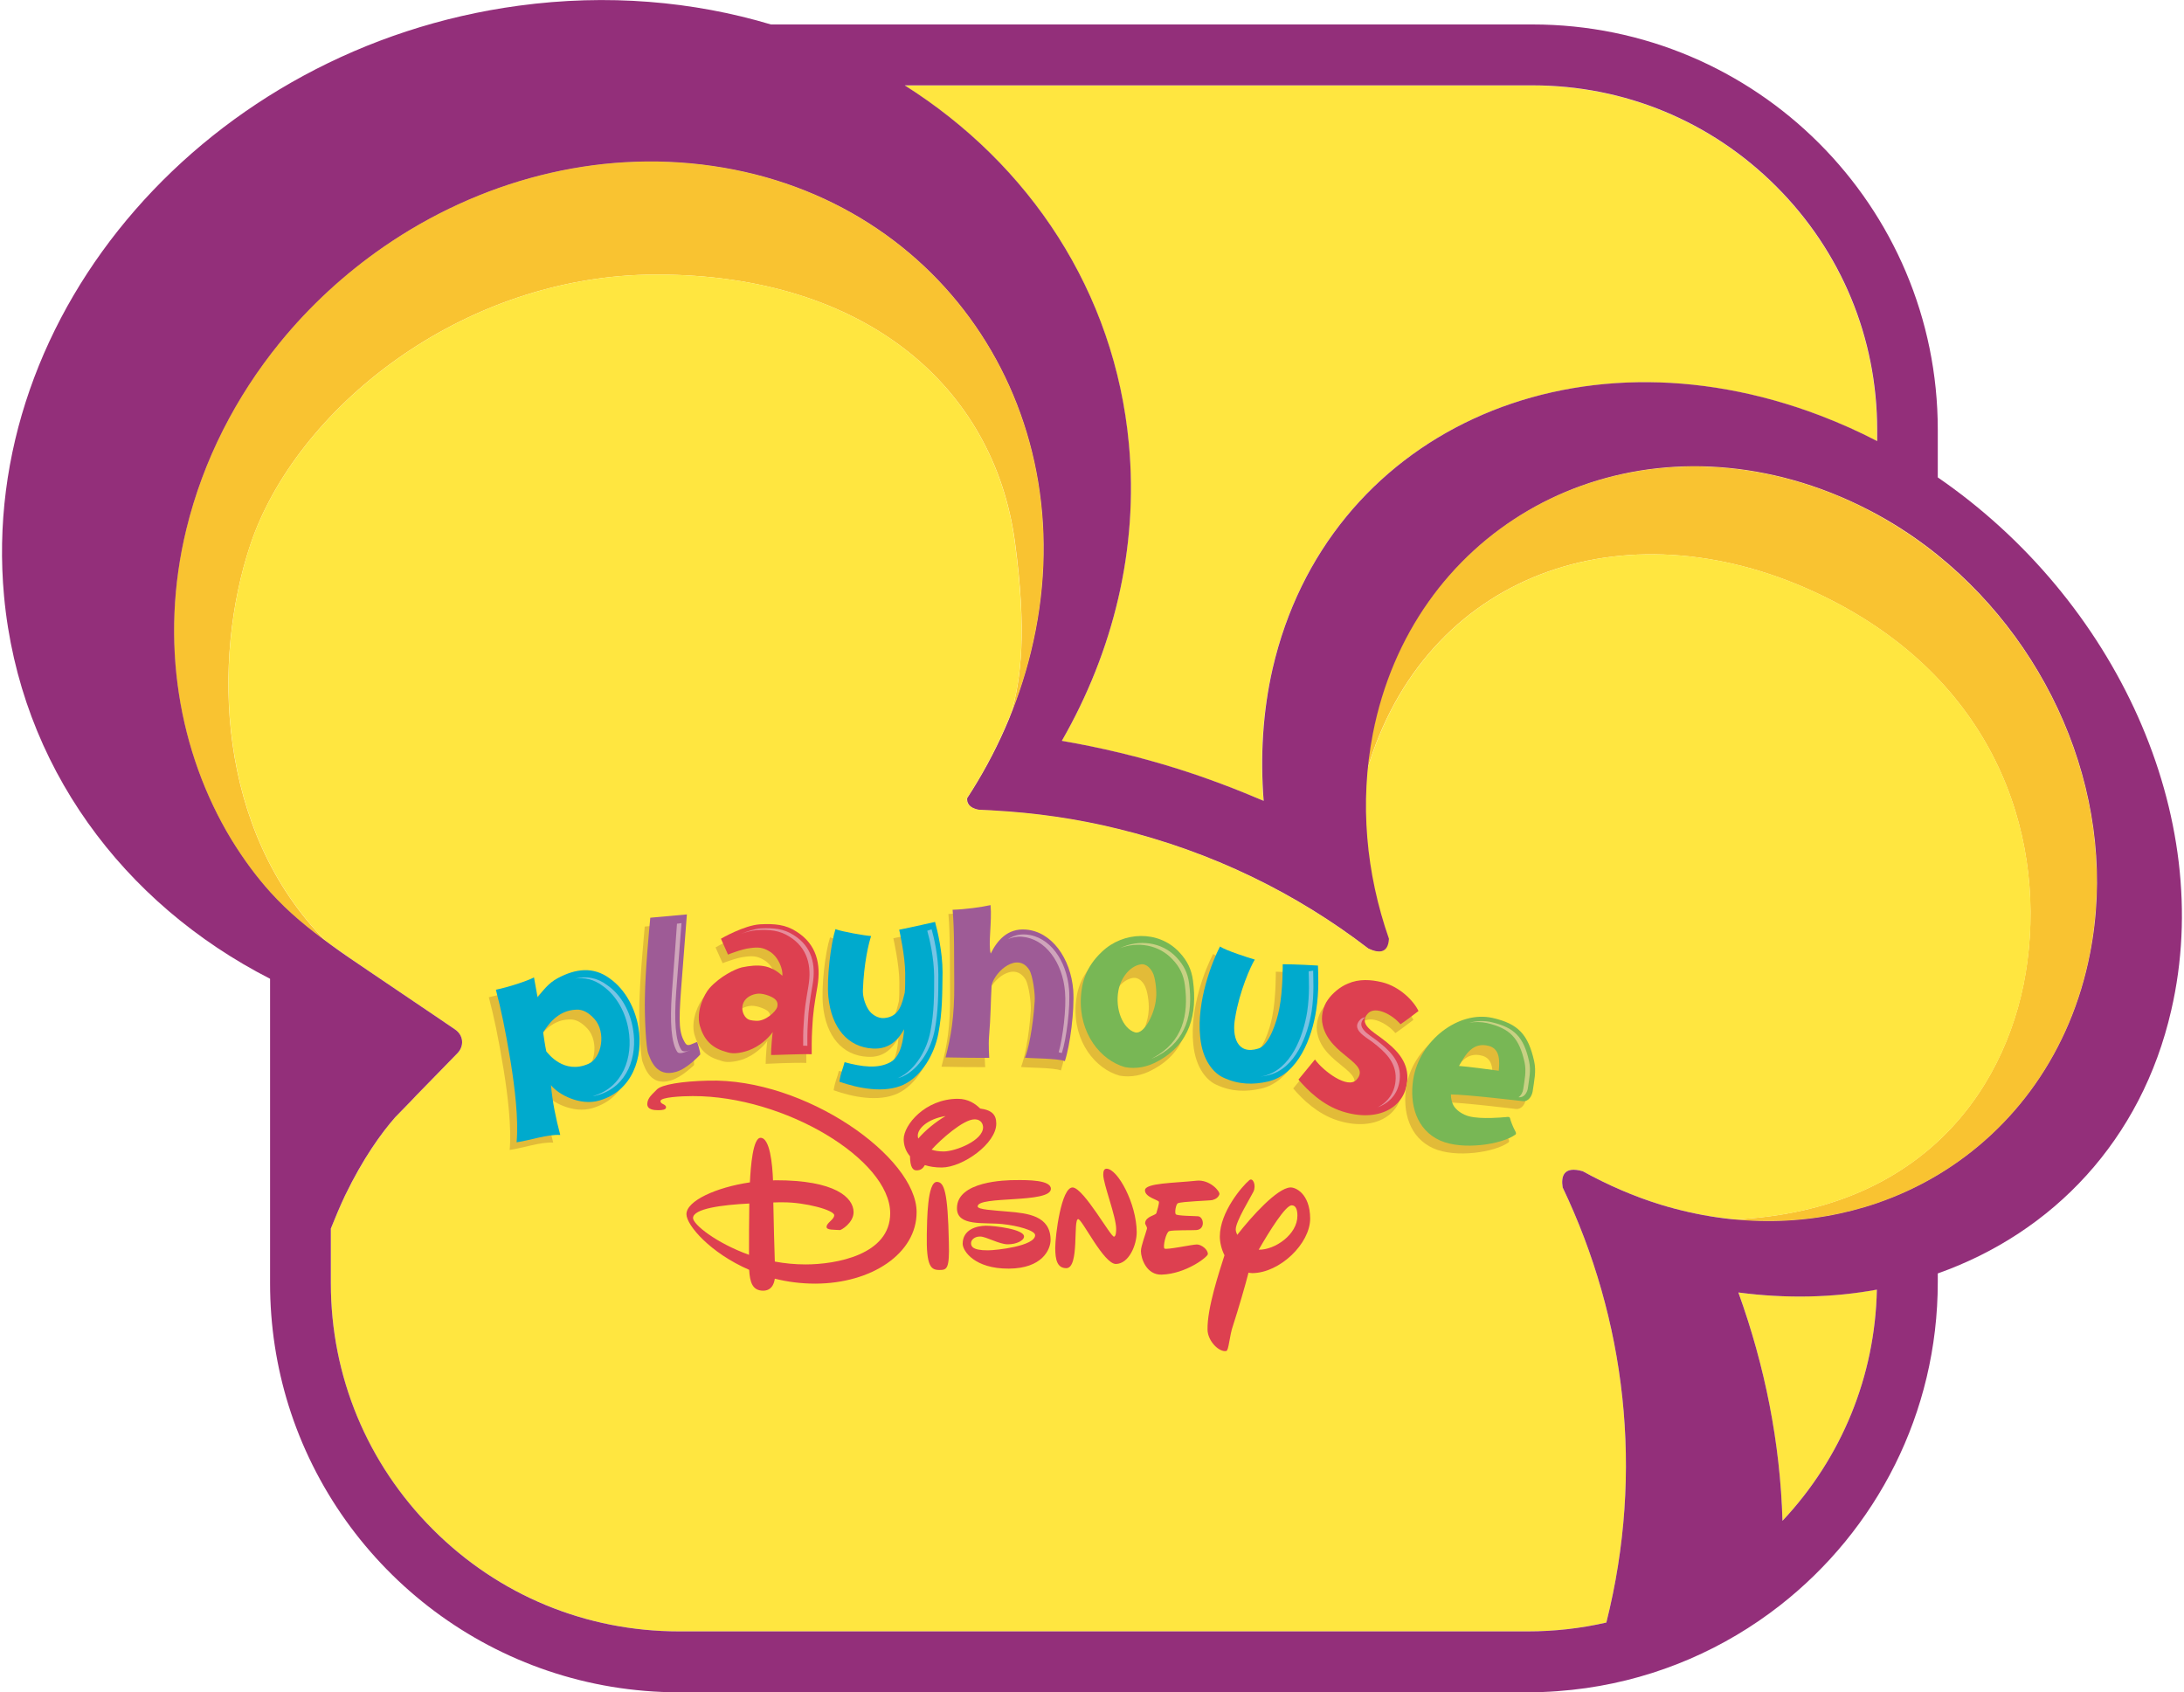 <?xml version="1.0" encoding="utf-8"?>
<!-- Generator: Adobe Illustrator 26.0.1, SVG Export Plug-In . SVG Version: 6.00 Build 0)  -->
<svg version="1.1" id="Layer_2_00000001640928180260945240000012769775039156051867_"
	 xmlns="http://www.w3.org/2000/svg" xmlns:xlink="http://www.w3.org/1999/xlink" x="0px" y="0px" width="1455.6px"
	 height="1127.9px" viewBox="0 0 1455.6 1127.9" style="enable-background:new 0 0 1455.6 1127.9;" xml:space="preserve">
<style type="text/css">
	.st0{fill:#FFE640;}
	.st1{fill:#F9C331;}
	.st2{fill:#E2BB38;}
	.st3{fill:#00AACD;}
	.st4{fill:#76C4E5;}
	.st5{fill:#9E5B96;}
	.st6{fill:#CFA5BB;}
	.st7{fill:#DD4050;}
	.st8{fill:#E68C9B;}
	.st9{fill:#78B755;}
	.st10{fill:#C8D183;}
	.st11{fill:none;}
	.st12{fill:#932F7A;}
</style>
<path class="st0" d="M1158.6,861.5c17.7,49,27.8,100.3,29.4,152.2c39.5-42.1,61.7-96.4,62.9-154.2
	C1221.6,864.9,1190.5,865.7,1158.6,861.5z"/>
<path class="st0" d="M752.3,296.1c6.5,70-10.4,138.2-44.7,197.8c25.6,4.4,51.3,10.5,77.1,18.6c19.7,6.2,38.9,13.4,57.4,21.4
	c-2.4-29.7-0.6-59.3,6-88.2c36.1-156.2,199.3-231.6,364.7-168.7c13.1,5,25.9,10.7,38.2,17.1v-7.4c0-61.3-23.9-119-67.3-162.4
	c-43.4-43.4-101-67.3-162.4-67.3H602.9C685.8,109.3,742.9,194.2,752.3,296.1z"/>
<g>
	<path class="st1" d="M265.5,663.8c-18.8-10.5-34.9-22.9-48.5-36.6c-13.7-10.1-25.7-20.2-37-32.6c-8.9-9.9-17.4-21.2-26-35.2
		c-34.9-57.7-48.1-132-29.9-206.7c11.3-46.3,33.1-88.4,62.2-124.2c20-24.6,43.4-46.1,69.3-64c63.5-43.8,141.6-65.2,219.3-53.9
		c155.4,22.5,250.5,167.8,212.1,324.1c-3.4,14.1-7.8,27.7-13.1,40.9c-4.6,15.5-10.5,26.5-15,38.5c21.1-31.4,34.9-63.1,44.2-101.3
		c40.7-164.9-86.9-324.4-254-333.4C288.2,70.7,143.5,174.1,111.9,322C77.7,482.5,123.5,589,271.5,675.7
		C269.9,670.5,268.4,665.4,265.5,663.8z"/>
	<path class="st1" d="M1071.9,830.8l-0.3,0.1c8.2,20.8,15,42,20.2,63.7c-4.9-25.4-12.1-50.3-21.5-74.2l0.4-0.1c0,0-1.3-2.8-2.4-6.5
		C1067,820.4,1071.9,830.8,1071.9,830.8z"/>
	<path class="st1" d="M1203.1,304.5c-140.7-43-264.5,30.7-292.1,172.3c-3.3,17.1-4.9,34.3-4.8,51.4c1.4-4.3,3.2-9.5,5.3-16
		c0.8-7.7,1.9-15.5,3.4-23.2c25.9-132.8,154-207.7,286.1-167.3c17.6,5.4,34.3,12.6,50.1,21.2c14.4,7.9,27.9,17,40.5,27.2
		c77.9,62.9,120.8,166.2,101.5,265.3c-12.8,65.7-50.6,117.2-101.5,147.7c-12.7,7.6-26.3,13.9-40.5,18.8
		c-29.4,10.1-61.5,14-94.7,10.8c-8.2,0.4-16.7,0.5-25.5,0.2c-2.9-0.9-7-1.1-11.6-1.1c139.3,40.8,267.8-39.8,295.2-180.2
		C1442,490.2,1343.8,347.6,1203.1,304.5z"/>
	<path class="st0" d="M664.5,528.8c40.1-1.7,49.2,1.3,90.1,10.7c50.3,11.4,91.2,36.5,132.6,61.9v-0.1c0,0,0.1,0.1,0.3,0.3
		c5.9,3.6,11.7,7.4,17.4,11.2c6.1,2.2,11.6,1.2,11.7-8.9c-2.9-10.2-5.1-20.5-6.8-31c-0.1-0.2-0.1-0.4-0.2-0.7l0.1,0.1
		c-2.4-14.5-3.6-29.3-3.7-44.1c-10.4,31-5.1,12.8-0.8,38.4l-0.1-0.1c0.1,0.3,0.1,0.4,0.2,0.6c1.7,10-2.3,18.1,0.5,27.8
		c-0.1,9.7,0.8,12.4-5.2,10.3c-5.5-3.7-11.2-7.2-16.8-10.7c-0.2-0.1-0.3-0.3-0.3-0.3v0.1c-40.3-24.3-80.2-48.1-129.1-59.1
		c-39.9-8.9-48.6-11.8-87.7-10.2c-8.4-1.3-9.4-5.8-8.2-10c0.1-0.3,0.2-0.6,0.3-0.9c-0.9,1.4-1.8,2.8-2.8,4.1
		C654.8,522.7,655.8,527.4,664.5,528.8z"/>
	<path class="st0" d="M282.4,681.9c-3.7-2.1-7.3-4.2-10.9-6.3c1.9,6.5,3.7,13.1,7.8,13.4c-40.3,40.7-60.9,82.3-76.9,135.7
		c21.5-54.3,55.3-91.8,98.5-136.3C293.2,688.1,289.1,685.6,282.4,681.9z"/>
	<path class="st0" d="M1084.1,799c-20.2-7.9-18.5,5.9-15.8,14.8c0.9-4.8,5.1-7.6,16.7-3.1c7.2,3.1,22.4,1.3,34.2,1.3
		c-1.1-0.3-2.3-0.7-3.4-1C1104.9,807.6,1094.3,803.6,1084.1,799z"/>
	<path class="st0" d="M644.5,532.1c-0.2,3.2,1.4,6.4,7.7,7.6c2.8,0.1,5.6,0.3,8.5,0.4l1.3,0.1c27.5,1.5,55.3,5.4,82.9,12.2
		c62.9,15.3,119.1,43,167,79.8c6.5,3.1,13.2,3.7,13.7-6.5c-12.6-36.2-17.9-74.9-14.1-113.5c-2.1,6.4-3.8,11.7-5.3,16
		c0,14.8,1.3,29.6,3.7,44.1l-0.1-0.1c0.1,0.3,0.1,0.5,0.2,0.7c1.8,10.4,4,20.8,6.8,31c-0.1,10.1-5.6,11.1-11.7,8.9
		c-5.7-3.9-11.5-7.6-17.4-11.2c-0.2-0.2-0.3-0.3-0.3-0.3v0.1c-41.4-25.5-82.4-50.5-132.6-61.9c-40.9-9.4-50-12.4-90.1-10.7
		c-8.6-1.4-9.7-6.1-8.4-10.5c1-1.4,1.9-2.8,2.8-4.1c4.5-12,10.4-23.1,15-38.5C665.9,495.5,656,514.4,644.5,532.1z"/>
	<path class="st1" d="M166.8,363.2C196.7,273.6,306.7,183,437.6,183c140,0,224.8,75.7,238.8,177.8c8.1,59.6,4.2,92-2.5,114.8
		c5.3-13.2,9.7-26.9,13.1-40.9c38.4-156.3-56.7-301.5-212.1-324.1c-77.7-11.3-155.8,10.1-219.3,53.9c-25.9,17.8-49.3,39.4-69.3,64
		c-29.1,35.7-50.8,77.8-62.2,124.2c-18.2,74.7-5,149,29.9,206.7c8.6,14,17.1,25.4,26,35.2c11.3,12.5,23.3,22.6,37,32.6
		C144.1,553.4,141.3,439.6,166.8,363.2z"/>
	<path class="st1" d="M1215.7,397.6c112.5,55.1,147,156.1,135.5,243.3c-10.8,81.9-68.1,165.8-195,171.9c33.2,3.1,65.3-0.8,94.7-10.8
		c14.2-4.9,27.8-11.2,40.5-18.8c50.9-30.4,88.7-81.9,101.5-147.7c19.3-99.1-23.6-202.4-101.5-265.3c-12.6-10.2-26.2-19.3-40.5-27.2
		c-15.8-8.7-32.5-15.8-50.1-21.2c-132.1-40.3-260.2,34.6-286.1,167.3c-1.5,7.7-2.6,15.4-3.4,23.2c0.5-1.4,1-2.9,1.5-4.5
		C954.1,379.3,1087.7,334.9,1215.7,397.6z"/>
	<path class="st0" d="M925.5,625.7c-0.4,10.2-7.2,9.6-13.7,6.5c-47.9-36.7-104.2-64.5-167-79.8c-27.6-6.8-55.4-10.7-82.9-12.2
		l-1.3-0.1c-2.8-0.1-5.6-0.3-8.5-0.4c-6.3-1.2-7.9-4.3-7.7-7.6c11.5-17.7,21.4-36.6,29.4-56.5c6.8-22.8,10.6-55.2,2.5-114.8
		C662.4,258.7,577.6,183,437.6,183c-130.9,0-240.9,90.7-270.8,180.2c-25.4,76.4-22.6,190.3,50.3,264c1.2,0.9,2.3,1.7,3.5,2.6
		c7.8,5.6,16.2,11.4,25.4,17.6c51.7,34.9,57.3,38.8,57.3,38.8c5.6,3.8,6.3,11.1,1.5,15.9l-27.3,28l-3.6,3.8l-10.6,10.9
		c-9.1,10.4-21.2,27.2-33.3,52c-3.4,7.2-6.5,14.6-9.5,22.1v36.4c0,62,24.1,120.3,68,164.1c43.8,43.8,102.1,68,164.1,68H1018
		c17.9,0,35.5-2,52.6-5.9c25.4-101,12.7-202.4-29.1-290c-1.2-7.4,0.5-14.5,13.4-10.8c16.5,9.1,33.8,16.7,52,22.3
		c16.6,5.1,33.1,8.3,49.4,9.8c126.8-6,184.2-90,195-171.9c11.4-87.2-23-188.2-135.5-243.3c-128-62.7-261.6-18.3-302.9,110.2
		c-0.5,1.6-1,3.1-1.5,4.5C907.6,550.9,912.8,589.5,925.5,625.7z"/>
</g>
<path class="st2" d="M391.6,685.7c7.9,8.8,5,25.9-4,29.9c-16.4,7.2-26.9-6.8-28.2-8.3c-0.8-3.8-1.6-9.2-2.1-12.7
	c2.6-3.9,9.2-14.7,22-15.1C383.8,679.2,387.8,681.6,391.6,685.7 M421,689.8c-2.1-12.4-8.5-25.1-19.2-32.6c-11-8.1-22.7-6.6-34.7-0.3
	c-6.4,3.5-9.7,8.3-13.5,12.8l-2.3-13.2c-4.7,2.4-16.8,6.4-25.5,8.2c3.5,13.4,6.2,25.9,9.9,48.5c2.7,16.8,5.3,38.1,4,53.3
	c8.9-1.3,20.5-5.4,29-4.9c-2.9-11.3-5.1-21.5-6.1-33.2c4.7,6.2,19.4,14.1,32.3,10.2C417,732.1,424.4,709.6,421,689.8"/>
<path class="st3" d="M396.2,679.2c7.9,8.8,5,25.9-4,29.9c-16.4,7.2-26.8-6.8-28.1-8.3c-0.8-3.7-1.6-9.1-2.1-12.7
	c2.6-3.9,9.2-14.7,22-15.1C388.6,672.7,392.5,675.1,396.2,679.2 M425.5,684.8c-2.1-12.4-8.5-25.1-19.1-32.6
	c-11-8.1-22.7-6.6-34.7-0.2c-6.2,3.3-9.7,8.2-13.4,12.8l-2.4-13.3c-4.6,2.4-16.7,6.4-25.4,8.2c3.5,13.4,6.2,26,9.9,48.4
	c2.7,16.8,5.3,38.1,3.9,53.3c9-1.3,20.5-5.4,29.1-4.9c-3-11.3-5.1-21.5-6.2-33.2c4.8,6.2,19.6,14.1,32.4,10.2
	C421.6,727.1,428.9,704.6,425.5,684.8"/>
<path class="st4" d="M421.9,686c-1.8-11.2-7.5-22.7-17.3-29.4c-6.8-5.1-13.9-6.1-21.3-4.3c6.2-0.9,12.4,0.4,18.3,4.8
	c9.7,6.8,15.5,18.3,17.3,29.4c3.1,18-3.5,38.2-23.4,44c-0.3,0.1-0.5,0.2-0.8,0.2c1.2-0.1,2.5-0.4,3.8-0.8
	C418.4,724.2,425,703.9,421.9,686"/>
<path class="st2" d="M447,720.2c-13.5,4.1-17.2-8.6-18.7-12.3c-1.4-3.7-2.5-23.9-2.2-37.2c0.3-18.5,2.9-44.3,3.6-53.1
	c0,0,21.5-1.9,24.4-2.2c0,0-2.3,30.6-3.8,50.4c-1.7,21.9-1.5,28.8,2.9,35.4c1.7,2.7,5.7-0.3,9.2-1.5c-0.6,2.5,0.3,8.4,0.2,10.2
	C462.6,709.8,454.6,718,447,720.2"/>
<path class="st5" d="M450.7,714.4c-13.5,4.1-17.3-8.6-18.7-12.3c-1.4-3.7-2.5-23.9-2.2-37.2c0.3-18.5,2.8-44.4,3.6-53.2
	c0,0,21.5-1.9,24.4-2.2c0,0-2.4,30.6-3.9,50.4c-1.6,21.8-1.4,28.8,2.9,35.5c1.7,2.6,4.2,0.3,7.9-0.9c0,0,2.1,6.5,2,8.4
	C466.7,702.9,458.2,712.3,450.7,714.4"/>
<path class="st6" d="M451.2,615.6c0,0-2,28.4-3.4,46.3c-1.4,19.7-0.4,33,3.5,39.1c1.4,2.2,5.7,0.1,8.9-1.1c-2.5,0.9-5,1.5-6.1-0.1
	c-3.9-6-4.9-19.3-3.4-39.1c1.4-17.7,3.5-45.4,3.5-45.4C451.2,615.6,451.7,615.8,451.2,615.6"/>
<path class="st2" d="M513.1,679.5c-0.8,2.9-7.8,9.6-14.3,9c-2.5-0.2-4.5-0.2-6.3-2c-2.1-2-3.5-6.2-1.8-10.2
	c1.8-3.8,5.9-5.6,10.1-5.9c4.1-0.1,9.6,2.3,11,3.6C513.3,675.4,513.7,677.4,513.1,679.5 M537.4,708.5c0-3.1-0.2-9.9,0.3-16.6
	c0.5-11.1,1.5-16.8,3.6-28.7c2.5-15-0.7-28.1-14-36.4c-7.3-4.8-14.7-5.5-24.4-4.9c-10.9,0.7-26,9.6-26,9.6l4.7,10.5
	c0.5-0.2,2.6-1,5.1-1.8c3.2-1.1,7.1-2.2,9.4-2.4c5.5-0.8,8.6-0.6,13.1,2.1c6.2,3.6,9.1,12.3,8.6,16.3c-8.2-7.6-16.1-7.9-27.1-5.5
	c-4.4,0.9-14.3,5.8-21.4,13.7c-3.8,4.3-9,15.5-6.5,25.1c2.6,9.1,7.7,14.7,16.8,17.2c2.7,1.1,4.4,1.3,7.4,1.1
	c2.7-0.2,5.6-0.8,8.4-1.8c7.2-2.7,13.2-8.1,16.1-12.3c-0.3,0.2-1.2,11.1-1.2,15.4C510.3,709.1,530.3,708.1,537.4,708.5"/>
<path class="st7" d="M518,671.3c-0.9,2.9-7.9,9.7-14.3,9.1c-2.6-0.2-4.7-0.3-6.4-2c-2-1.9-3.6-6.2-1.8-10.1c1.8-3.8,5.9-5.7,10-6
	c4.2-0.1,9.7,2.3,11,3.7C518.2,667.4,518.5,669.3,518,671.3 M541,702.7c0-3.1-0.1-10,0.3-16.6c0.5-11.1,1.5-16.8,3.5-28.6
	c2.5-15-0.6-28.1-13.9-36.5c-7.3-4.8-14.7-5.4-24.4-4.9c-10.8,0.7-26,9.6-26,9.6l4.7,10.6c0.5-0.3,2.5-1,5.1-1.9
	c3.2-1.1,7.1-2.2,9.4-2.4c5.5-0.8,8.6-0.6,13.1,2.1c6.2,3.7,9.2,12.3,8.6,16.3c-8.2-7.6-16.2-7.8-27-5.6
	c-4.4,1.1-14.4,5.9-21.5,13.8c-3.8,4.3-9,15.5-6.5,25c2.6,9.1,7.7,14.7,16.8,17.3c2.7,0.9,4.4,1.3,7.3,1.1c2.9-0.2,5.7-0.9,8.5-1.9
	c7.3-2.7,13.2-8.1,16-12.2c-0.1,0.1-1.2,11.1-1.1,15.3C513.8,703.4,533.9,702.4,541,702.7"/>
<path class="st8" d="M504.2,620c8.8-0.5,15.4,0.1,22.1,4.4c11.9,7.5,14.8,19.4,12.5,32.9c-1.8,10.6-2.7,15.7-3.2,25.8
	c-0.4,5.2-0.3,10.6-0.3,13.9c1,0,2.1,0,2.8,0.1c0-2.9-0.1-9,0.3-15c0.5-10.1,1.4-15.2,3.2-25.9c2.3-13.5-0.6-25.4-12.6-32.9
	c-6.6-4.3-13.3-4.9-22-4.5c-4,0.3-8.8,1.9-12.9,3.6C497.4,621.2,501,620.3,504.2,620"/>
<path class="st2" d="M621.6,694.6c-2.6,13.7-11,28.4-23.2,34.2c-12.9,6-30.5,2.3-42.8-2.1c1-6.2,2.4-8.3,3.5-12.9
	c11.6,3.1,22.5,4.6,30.7-0.1c7.3-4.1,8.5-15.8,9-21.9c-3.5,6-9,13.4-20.8,12.6c-16.5-0.9-27.5-13.6-29.5-34.3
	c-1.2-12.7,1.5-35.3,4.7-45.3c4.2,1.7,19.8,4.4,23.8,4.6c-1.7,4.6-4.9,18.4-5.5,36.3c-0.1,4.2,1.3,9.1,3.7,12.9
	c2.1,3.2,6.4,5.8,10.3,5.4c10.3-0.8,11.8-9.5,13.6-16.7c0.3-2.6,0.3-7.3,0.3-12.7c0-11.6-4-29.2-4-29.2c7.7-1.5,23.9-5.2,23.9-5.2
	c1.7,5.8,5,19.9,5.1,33.5C624.3,668.1,624.3,680.3,621.6,694.6"/>
<path class="st3" d="M625.4,688.9c-2.6,13.7-11,28.3-23.2,34.1c-12.9,6-30.5,2.3-42.8-2c1-6.2,2.3-8.3,3.5-13
	c11.5,3.1,22.4,4.6,30.7-0.1c7.2-4.1,8.5-15.9,9-21.9c-3.4,6-9.1,13.6-20.9,12.9c-16.6-0.9-27.5-13.7-29.6-34.3
	c-1.2-12.8,1.6-35.3,4.7-45.3c4.3,1.7,19.8,4.4,23.8,4.6c-1.6,4.6-4.9,18.4-5.5,36.3c-0.1,4.1,1.3,9,3.8,12.9
	c2.1,3.2,6.3,5.8,10.3,5.5c10.4-0.8,12-9.8,13.8-17c0.3-2.6,0.3-7.3,0.3-12.7c0-11.6-4-29.2-4-29.2c7.7-1.5,23.9-5.2,23.9-5.2
	c1.6,5.8,5,20,5,33.6C628,662.6,628.1,674.6,625.4,688.9"/>
<path class="st4" d="M625.4,649.7c0-12.4-3-25.1-4.5-30.3l-2.9,1c1.5,5.2,4.5,18,4.6,30.4c0,12.8,0,23.8-2.5,36.7
	c-2.3,12.3-10,25.6-21,30.8c-0.3,0.1-0.7,0.3-1,0.4c1.4-0.3,2.7-0.8,4-1.4c10.9-5.2,18.6-18.5,20.9-30.9
	C625.4,673.5,625.4,662.6,625.4,649.7"/>
<path class="st2" d="M707.1,713.5c-4.5-1.9-22.5-1.8-26.6-2.3c2-4.8,5.3-19,6.5-37.8c0.3-4.3-1.2-16.9-3.6-20.7
	c-7.7-12.2-22.6,0.5-25.1,10.1c-0.5,9.9-0.6,21.8-1.8,34.1c-0.5,5.6,0.1,14.4,0.1,14.4c-3.7,0.1-20.3-0.1-29.1-0.3
	c3.6-13.8,6-26.4,5.7-49.1c-0.2-16.9,0.2-38.4-1.1-52.7c8.8-0.3,18.9-1.8,25.3-3.2c1,11.1-1.7,29.5,0.1,35.8
	c4.2-8.7,11.2-17,23.3-16.1c17.3,1.3,29.9,19.1,31.6,40.5C713.5,679.8,710.5,703.1,707.1,713.5"/>
<path class="st5" d="M709.7,707.3c-4.5-1.9-22.5-1.8-26.6-2.3c2.1-4.8,5.3-19.1,6.5-37.7c0.4-4.3-1.2-17-3.6-20.8
	c-7.6-12.1-22.6,0.5-25.1,10.1c-0.6,9.9-0.6,21.7-1.7,34.1c-0.5,5.6,0.1,14.4,0.1,14.4c-3.6,0.1-20.3-0.1-29.1-0.3
	c3.5-13.8,6-26.4,5.8-49.2c-0.2-16.8,0.2-34.8-1.1-49.2c8.8-0.3,18.9-1.7,25.3-3.1c1,11.1-1.7,26,0.1,32.3c4.2-8.6,11.2-17,23.4-16
	c17.2,1.3,29.9,19.1,31.6,40.4C716.2,673.5,713.2,696.9,709.7,707.3"/>
<path class="st6" d="M712.5,659.4c-1.6-19.3-13-35.3-28.6-36.5c-4.9-0.4-8.8,0.9-12.1,3.1c2.7-1.2,5.8-1.9,9.4-1.6
	c15.5,1.2,27,17.2,28.6,36.5c1,11.3-1.4,30.4-4.2,40.5c0.8,0.2,1.6,0.4,2.1,0.5C710.7,692.7,713.5,671.5,712.5,659.4"/>
<path class="st2" d="M765.5,674.3c-0.7,10.2-8,24.7-14.2,22.8c-8-2.5-13.2-15.5-11-27.8c1.6-8.6,7.7-16.4,14.9-17.5
	c3.6-0.5,7,2.7,8.4,6.7C765.3,662.8,766,670.5,765.5,674.3 M791.6,659.4c-1-7.5-3.7-13.2-9.3-19.1c-13.8-14.7-37.2-13.7-51.4-0.2
	c-10.8,10.2-13.4,20.6-14,30c-1.4,24.5,13.2,42.4,29.4,46.9c7.3,1.3,15.1-0.2,21.9-4C789.9,701.6,794.7,681.7,791.6,659.4"/>
<path class="st9" d="M770.5,665.3c-0.7,10.2-8.1,24.7-14.1,22.8c-8.1-2.5-13.3-15.5-11-27.8c1.6-8.6,7.7-16.4,14.9-17.5
	c3.6-0.7,6.9,2.7,8.5,6.7C770.3,653.8,771,661.5,770.5,665.3 M795.1,653.6c-1-7.5-3.8-13.3-9.3-19.1c-13.8-14.6-37.2-13.7-51.4-0.1
	c-10.8,10.2-13.4,20.6-14,30.1c-1.4,24.5,13.3,42.3,29.4,46.8c7.4,1.4,15.1-0.1,22-4C793.2,695.7,798.1,675.8,795.1,653.6"/>
<path class="st10" d="M792.5,655.4c-0.9-6.8-3.4-11.9-8.4-17.3c-9.9-10.5-25.4-12.1-37.7-6.1c11.8-4.5,25.7-2.4,34.9,7.3
	c5.1,5.3,7.5,10.6,8.4,17.3c2.7,20.1-1.6,38-21,48.4c-0.5,0.3-1.1,0.6-1.8,0.9c1.6-0.6,3.1-1.3,4.7-2.1
	C790.9,693.4,795.2,675.4,792.5,655.4"/>
<path class="st2" d="M840.5,725.6c-9.8,2.2-19.4,2.3-29.9-2.6c-6-2.7-13.8-10.9-15.3-27.1c-2.5-23.9,8.2-50.6,13.2-60
	c4,2.6,19.2,7.6,23.2,8.6c-2.6,4.3-10.2,21-13.2,38.8c-2.2,12.6,1.4,25,15.6,20.5c7.1-2.1,12.3-17.8,13.9-26.5
	c2.5-12.5,2.3-29.6,2.3-29.6c7.5,0.1,23.4,0.8,23.5,0.8c0.1,5.6,0.9,16.6-1.2,30C869.8,696.2,860.9,720.9,840.5,725.6"/>
<path class="st3" d="M845.1,720.9c-9.8,2.2-19.4,2.2-29.9-2.7c-6-2.8-13.8-10.9-15.3-27.1c-2.5-23.9,8.2-50.7,13.2-60.2
	c4,2.7,19.3,7.6,23.2,8.7c-2.7,4.3-10.2,21-13.1,38.8c-2.3,12.5,1.3,25,15.5,20.5c7.1-2.1,12.3-17.9,13.9-26.5
	c2.5-12.5,2.3-29.7,2.3-29.7c7.5,0,23.4,0.8,23.5,0.9c0.1,5.5,0.9,16.5-1.2,29.9C874.4,691.4,865.5,716.1,845.1,720.9"/>
<path class="st4" d="M874.2,674c1.8-12.1,1-22,1-27c-0.2,0-3.2,0.5-3,0.5c0.1,5.1,0.8,15-1,27c-2.6,16.1-10.7,38.4-29,42.7
	c-0.7,0.1-1.4,0.3-2.1,0.4c1.8-0.2,3.4-0.5,5.1-0.9C863.5,712.4,871.6,690.1,874.2,674"/>
<path class="st2" d="M891.1,746.7c-13.1-4.3-23-13.9-29.2-21.2l11-13.4c5.7,7.8,22,19.9,27.7,13.5c10.1-11.3-17.9-16.1-22.5-36.2
	c-1.5-5.8,0.3-12.8,3.4-17c2.9-4.3,8.2-8.7,13.4-10.8c7.2-3.1,15.2-2.6,22.7-0.9c12.3,3,21.4,12.9,24.4,19.1c-2,1.5-9.8,7.4-12,8.8
	c-5.5-6.6-16.6-12.1-21.6-7.3c-7.1,7.2,3.6,12.6,9.2,16.9c8.6,6.6,17.4,14.3,16.9,26.8C933.9,744.2,914.9,754.4,891.1,746.7"/>
<path class="st7" d="M894.6,740.8c-13.3-4.3-23-14-29.2-21.2l11-13.4c5.7,7.9,21.9,19.9,27.7,13.5c10.1-11.2-17.8-16-22.5-36.3
	c-1.5-5.7,0.3-12.8,3.4-17c2.9-4.2,8.1-8.7,13.4-10.8c7.3-3.2,15.2-2.7,22.7-0.9c12.2,3,21.4,12.9,24.3,19.2
	c-1.9,1.5-9.7,7.4-12,8.8c-5.6-6.6-16.6-12.2-21.5-7.4c-7.1,7.2,3.6,12.6,9.1,16.9c8.7,6.6,17.4,14.4,17,26.8
	C937.3,738.2,918.5,748.5,894.6,740.8"/>
<path class="st8" d="M917.7,693.6c-5.1-3.9-14.7-8.8-8.3-15.2c0.2-0.1,0.3-0.3,0.5-0.4c-1.3,0.2-2.4,0.7-3.3,1.6
	c-6.4,6.4,3.2,11.3,8.3,15.1c7.7,6,15.7,13,15.3,24.3c-0.3,8.8-4.9,15.5-12.1,19.1c8.9-3.2,14.6-10.4,14.9-20.3
	C933.4,706.6,925.4,699.6,917.7,693.6"/>
<path class="st2" d="M994.4,720.2c0,0-22.1-3-26.5-3.2c4.1-7.4,9.2-16.3,20-13.3C995.4,705.8,995,714.1,994.4,720.2 M1017,732.5
	c1-6.9,2.5-13.2,1-19.9c-4-18-10.7-25-27.9-29c-22.7-5.1-48.7,15.1-52.9,40.9c-2.5,16.7,2.1,33.7,18.1,40.9
	c14.9,6.7,41,2.6,49.9-3.8c1.2-0.8,0.3-2-0.3-3.3c-1-1.8-2.7-6-3.1-7.8c-0.4-1.5-2.8-0.6-4.2-0.6c0,0-14.7,1.5-23.1-0.6
	c-4.2-1.1-7.6-3.4-9.7-6.1c-1.8-2.3-2.6-6.3-2.5-8.5c10.3-0.1,48.2,4.5,48.2,4.5C1014.3,739.4,1016.5,735.8,1017,732.5"/>
<path class="st9" d="M998.9,713.7c0,0-22.2-3-26.5-3.2c4.2-7.4,9.2-16.3,20-13.3C999.9,699.2,999.5,707.6,998.9,713.7 M1021.5,727.4
	c1-7,2.5-13.2,1-20c-4-17.9-10.6-25-27.7-28.9c-22.8-5.1-48.8,15.1-52.9,40.9c-2.6,16.6,2,33.6,17.9,40.8c15,6.7,41.1,2.6,50-3.8
	c1.2-0.7,0.3-2-0.3-3.2c-1-1.8-2.7-6-3.1-7.9c-0.4-1.5-2.7-0.5-4.2-0.6c0,0-14.7,1.5-23-0.6c-4.2-1.1-7.7-3.5-9.7-6.1
	c-1.8-2.2-2.6-6.3-2.5-8.5c10.3,0,48.1,4.5,48.1,4.5C1018.7,734.3,1021,730.6,1021.5,727.4"/>
<path class="st10" d="M1018.3,725.4c0.8-6.2,2.2-11.8,0.8-18c-3.6-16.2-9.7-22.5-25.1-26.1c-4.9-1.1-9.9-0.9-14.8,0.4
	c3.9-0.7,7.9-0.6,11.8,0.2c15.5,3.6,21.5,10,25.1,26.2c1.3,6.1,0,11.7-0.9,17.9c-0.3,2.1-1.4,4.2-3.1,5.3c0.2,0,0.3,0.1,0.3,0.1
	C1015.8,731.6,1017.8,728.4,1018.3,725.4"/>
<path class="st7" d="M472,720.3c-17.3,0.4-31.2,2.6-34.3,6c-2.7,2.9-6.2,5.4-6.3,9.5c-0.1,3.9,4.6,4.2,7.3,4.2
	c2.7,0,5.2-0.3,5.2-1.9c0-2.3-3.7-1.9-3.7-4.2c0-2.6,14.3-3.3,21.5-3.3c61.1-0.2,131.5,42.2,131.6,78c0.1,27.9-36.3,34.2-56.4,34.2
	c-7.1,0-14-0.7-20.5-1.9c-0.3-8.9-0.8-27.6-1-39.4c2.3-0.1,4.4-0.1,6.3-0.1c14.9-0.1,34.3,5.2,34.3,8.6c0,2.9-5.2,5.1-5.1,7.8
	c0,2.2,4.8,1.8,8.9,2.1c0.7,0.1,9.1-4.7,9.1-12c-0.1-9.7-12.3-21.3-52.1-21.2c-0.6,0-1.1,0.1-1.6,0.1c-0.4-11-2.1-28.4-8.3-28.4
	c-5.1,0-6.6,19.1-7.1,29.7c-22.4,3.3-42.3,12.3-42.3,21.2c0,7.4,16,25.9,41.8,37.1c0.5,8.2,2.1,13.9,9.4,13.9c5.2-0.1,7.1-3.9,7.7-8
	c8.4,2.1,17.4,3.3,27,3.3c37.5-0.1,67.6-20.1,67.5-47.7C610.9,771.3,536.6,718.5,472,720.3 M461.9,811.9c0-6.3,19.4-8.8,37.5-9.7
	c-0.1,10-0.3,24.5-0.2,34.2C477,828.4,461.9,816,461.9,811.9"/>
<path class="st7" d="M624.4,787.8c-6.4,0-6.5,25.5-6.7,34.9c-0.4,21.4,2.7,23.8,8.4,23.8c5,0,6.8-0.6,6.3-18.4
	C631.7,794.3,629.3,787.8,624.4,787.8"/>
<path class="st7" d="M627.7,778.2c14-0.1,36.4-16,36.3-29.3c0-6-3.1-9-10.7-10c-3.2-3.1-7.9-6.5-15-6.5c-21.8,0.1-36,17.5-36,26.9
	c0,3.6,1.1,7.8,4.2,11.4c0.1,7.5,2,9.5,4.5,9.4c2.7,0,4.3-1.5,5.4-3.5C619.5,777.6,623.2,778.2,627.7,778.2 M629.1,767.5
	c-3.2,0-6-0.4-8.2-1.2c6.2-6.9,21.2-20.2,28.6-20.2c4.9,0,5.7,3.8,5.7,5.3C655.2,760.2,637,767.4,629.1,767.5 M630.2,743.9
	c-6.6,3.9-13.5,9.5-18.2,15c-0.3-0.8-0.3-1.5-0.3-2.1C611.7,752.5,617.8,745.9,630.2,743.9"/>
<path class="st7" d="M700.4,792.4c0-5.9-15.2-5.9-23.7-5.8c-6.5,0-39,0.7-38.9,18.8c0,12.3,18.3,9.2,30.3,10.5
	c9.8,1,21.8,4.2,21.8,7.4c0,7.3-26.1,10.1-31.4,10.1c-11.1,0.1-11.3-3.2-11.3-4.8c-0.1-1.7,1.8-4.4,6-4.4c4.1,0,12.7,5.2,18.5,5.2
	c5.9,0,10.8-2.6,10.8-5.2c0-4.9-19.6-7.2-25.5-7.2c-6.3,0.1-15.4,2.6-15.4,12.1c0.1,4.9,8.1,16.6,30.7,16.5
	c22.3-0.1,27.9-12.7,27.9-19.2c-0.1-16-15.1-17.7-28.3-18.8c-9.7-0.9-20.4-1.3-20.3-3.5C651.7,796.9,700.4,802.3,700.4,792.4"/>
<path class="st7" d="M737.5,779c-1.8,0-2.2,1.9-2.2,4c0,6.2,8.6,27.8,8.6,36.1c0,1.8-0.1,4.9-1.4,5.2c-2.1,0.5-20-32.1-27.5-32.8
	c-7.7-0.4-11.7,32.2-11.7,40.3c0,8.1,1.4,13.5,7.4,13.5c8.9-0.1,4.3-32.7,7.9-32.7c2.6,0,17,29.9,25.1,29.9
	c8.8-0.1,13.9-12.8,13.9-21.2C757.5,802.3,744.9,779,737.5,779"/>
<path class="st7" d="M797.7,829.5c-3.1,0-20.5,3.8-21.6,2.7c-1.2-1,1-11,3.2-11.6c2.2-0.8,15.8-0.5,17.9-0.7
	c6.3-0.3,5.2-8.8,1.3-9.2c-2-0.2-14.3-0.2-14.9-1.4c-0.8-1.1,0.1-6.8,1.5-7.3c2.8-1.2,21.4-1.7,22.9-2.1c2.3-0.6,4-1.8,4.7-3.8
	c0.6-2-6.5-10.1-15.3-9.1c-15,1.6-34.3,1.5-34.3,6.4c0,4.7,9.1,6.4,9.3,7.7c0.2,1.2-1.2,6-1.7,7.5c-0.6,1.6-7,2.1-7.5,6.5
	c-0.1,1.2,1.6,2.7,1.2,4c-1,3.8-4,11.5-4,14.8c0,4.9,3.7,16,13.8,15.7c16.2-0.5,30.5-11.7,30.8-13.6
	C805.2,832.9,800.7,829.5,797.7,829.5"/>
<path class="st7" d="M859.9,791.5c-8.7,0.5-25.5,19-35.3,31.6c-0.6-1.3-1-2.5-1-3.7c0-5.3,9.9-21.2,11.8-25.1c2-4.2-0.3-9.6-2.7-7.7
	c-4.7,3.9-19.7,21.3-19.7,37.6c0,3.7,1,8.3,3.1,12.5c-3.4,10.8-11.6,35.1-11.3,49.7c0.2,7.7,7.9,15.1,12.5,14.1
	c1.7-0.3,2.1-10.3,4.5-17c3.2-9.8,8.4-27.5,10.3-35.2c0.7,0.1,1.6,0.3,2.5,0.3c18.3-0.1,38.6-19.6,38.6-36.4
	C873.1,795.3,863.1,791.2,859.9,791.5 M838.9,833c7.3-12.7,18-29.7,22-29.6c2.7,0,3.8,2.8,3.8,6.9
	C864.8,822.8,849.7,833.2,838.9,833"/>
<g>
	<path class="st11" d="M1158.6,861.5c17.7,49,27.8,100.3,29.4,152.2c39.5-42.1,61.7-96.4,62.9-154.2
		C1221.6,864.9,1190.5,865.7,1158.6,861.5z"/>
	<path class="st11" d="M752.3,296.1c6.5,70-10.4,138.2-44.7,197.8c25.6,4.4,51.3,10.5,77.1,18.6c19.7,6.2,38.9,13.4,57.4,21.4
		c-2.4-29.7-0.6-59.3,6-88.2c36.1-156.2,199.3-231.6,364.7-168.7c13.1,5,25.9,10.7,38.2,17.1v-7.4c0-61.3-23.9-119-67.3-162.4
		c-43.4-43.4-101-67.3-162.4-67.3H602.9C685.8,109.3,742.9,194.2,752.3,296.1z"/>
	<path class="st11" d="M1291.5,370.2c-12.6-10.2-26.2-19.3-40.5-27.2c-15.8-8.7-32.5-15.8-50.1-21.2
		c-132.1-40.3-260.2,34.6-286.1,167.3c-9,46.2-4.4,93.2,10.7,136.7c-0.4,10.2-7.2,9.6-13.7,6.5c-47.9-36.7-104.2-64.5-167-79.8
		c-27.6-6.8-55.4-10.7-82.9-12.2l-1.3-0.1c-2.8-0.1-5.6-0.3-8.5-0.4c-6.3-1.2-7.9-4.3-7.7-7.6c19.2-29.5,33.9-62.2,42.5-97.4
		c38.4-156.3-56.7-301.5-212.1-324.1c-77.7-11.3-155.8,10.1-219.3,53.9c-25.9,17.8-49.3,39.4-69.3,64
		c-29.1,35.7-50.8,77.8-62.2,124.2c-18.2,74.7-5,149,29.9,206.7c8.6,14,17.1,25.4,26,35.2c12.3,13.5,25.3,24.3,40.5,35.2
		c7.8,5.6,16.2,11.4,25.4,17.6c51.7,34.9,57.3,38.8,57.3,38.8c5.6,3.8,6.3,11.1,1.5,15.9l-27.3,28l-3.6,3.8l-10.6,10.9
		c-9.1,10.4-21.2,27.2-33.3,52c-3.4,7.2-6.5,14.6-9.5,22.1v36.4c0,62,24.1,120.3,68,164.1c43.8,43.8,102.1,68,164.1,68H1018
		c17.9,0,35.5-2,52.6-5.9c25.4-101,12.7-202.4-29.1-290c-1.2-7.4,0.5-14.5,13.4-10.8c16.5,9.1,33.8,16.7,52,22.3
		c50.5,15.4,100.3,14,144.1-1c14.2-4.9,27.8-11.2,40.5-18.8c50.9-30.4,88.7-81.9,101.5-147.7
		C1412.4,536.4,1369.4,433.1,1291.5,370.2z"/>
	<path class="st12" d="M1291.5,318.2v-31.7c0-149.2-121-270.2-270.2-270.2H513.8C461.9,0.8,404.8-4.2,345.7,3.8
		C138.8,31.7-14.8,207.9,2.7,397.4c10.5,112.9,79.4,204.9,177.3,255v52.4v150.6c0,28.3,4.3,55.6,12.3,81.3
		c34.6,110.8,138,191.3,260.3,191.3H1018c13.3,0,26.3-1,39.1-2.8c48.3-6.9,92.5-26.4,129.2-55.1c64.1-50.1,105.2-128,105.2-215.6
		v-5.7c76.8-27.2,135.8-88.9,155.6-175.4C1477.1,543.8,1409.8,399.5,1291.5,318.2z M1021.4,56.9c61.3,0,119,23.9,162.4,67.3
		c43.4,43.4,67.3,101,67.3,162.4v7.4c-12.3-6.4-25.1-12.1-38.2-17.1c-165.4-62.9-328.6,12.6-364.7,168.7c-6.6,28.9-8.3,58.5-6,88.2
		c-18.5-7.9-37.7-15.2-57.4-21.4c-25.8-8.1-51.5-14.2-77.1-18.6c34.2-59.6,51.2-127.8,44.7-197.8c-9.4-101.8-66.5-186.7-149.4-239.1
		H1021.4z M1188,1013.7c-1.5-51.9-11.7-103.2-29.4-152.2c31.9,4.2,63,3.5,92.3-1.9C1249.7,917.3,1227.5,971.6,1188,1013.7z
		 M1393,635.5c-12.8,65.7-50.6,117.2-101.5,147.7c-12.7,7.6-26.3,13.9-40.5,18.8c-43.8,15-93.6,16.4-144.1,1
		c-18.2-5.6-35.5-13.2-52-22.3c-12.9-3.7-14.6,3.5-13.4,10.8c41.8,87.6,54.5,189,29.1,290c-17,3.9-34.6,5.9-52.6,5.9H452.6
		c-62,0-120.3-24.1-164.1-68c-43.8-43.8-68-102.1-68-164.1v-36.4c3-7.5,6.1-14.9,9.5-22.1c12-24.8,24.2-41.6,33.3-52l10.6-10.9
		l3.6-3.8l27.3-28c4.8-4.9,4.1-12.1-1.5-15.9c0,0-5.6-3.9-57.3-38.8c-9.2-6.2-17.6-11.9-25.4-17.6c-15.2-11-28.3-21.7-40.5-35.2
		c-8.9-9.9-17.4-21.2-26-35.2c-34.9-57.7-48.1-132-29.9-206.7c11.3-46.3,33.1-88.4,62.2-124.2c20-24.6,43.4-46.1,69.3-64
		c63.5-43.8,141.6-65.2,219.3-53.9c155.4,22.5,250.5,167.8,212.1,324.1c-8.6,35.2-23.3,68-42.5,97.4c-0.2,3.2,1.4,6.4,7.7,7.6
		c2.8,0.1,5.6,0.3,8.5,0.4l1.3,0.1c27.5,1.5,55.3,5.4,82.9,12.2c62.9,15.3,119.1,43,167,79.8c6.5,3.1,13.2,3.7,13.7-6.5
		c-15.2-43.5-19.7-90.5-10.7-136.7c25.9-132.8,154-207.7,286.1-167.3c17.6,5.4,34.3,12.6,50.1,21.2c14.4,7.9,27.9,17,40.5,27.2
		C1369.4,433.1,1412.4,536.4,1393,635.5z"/>
</g>
</svg>

